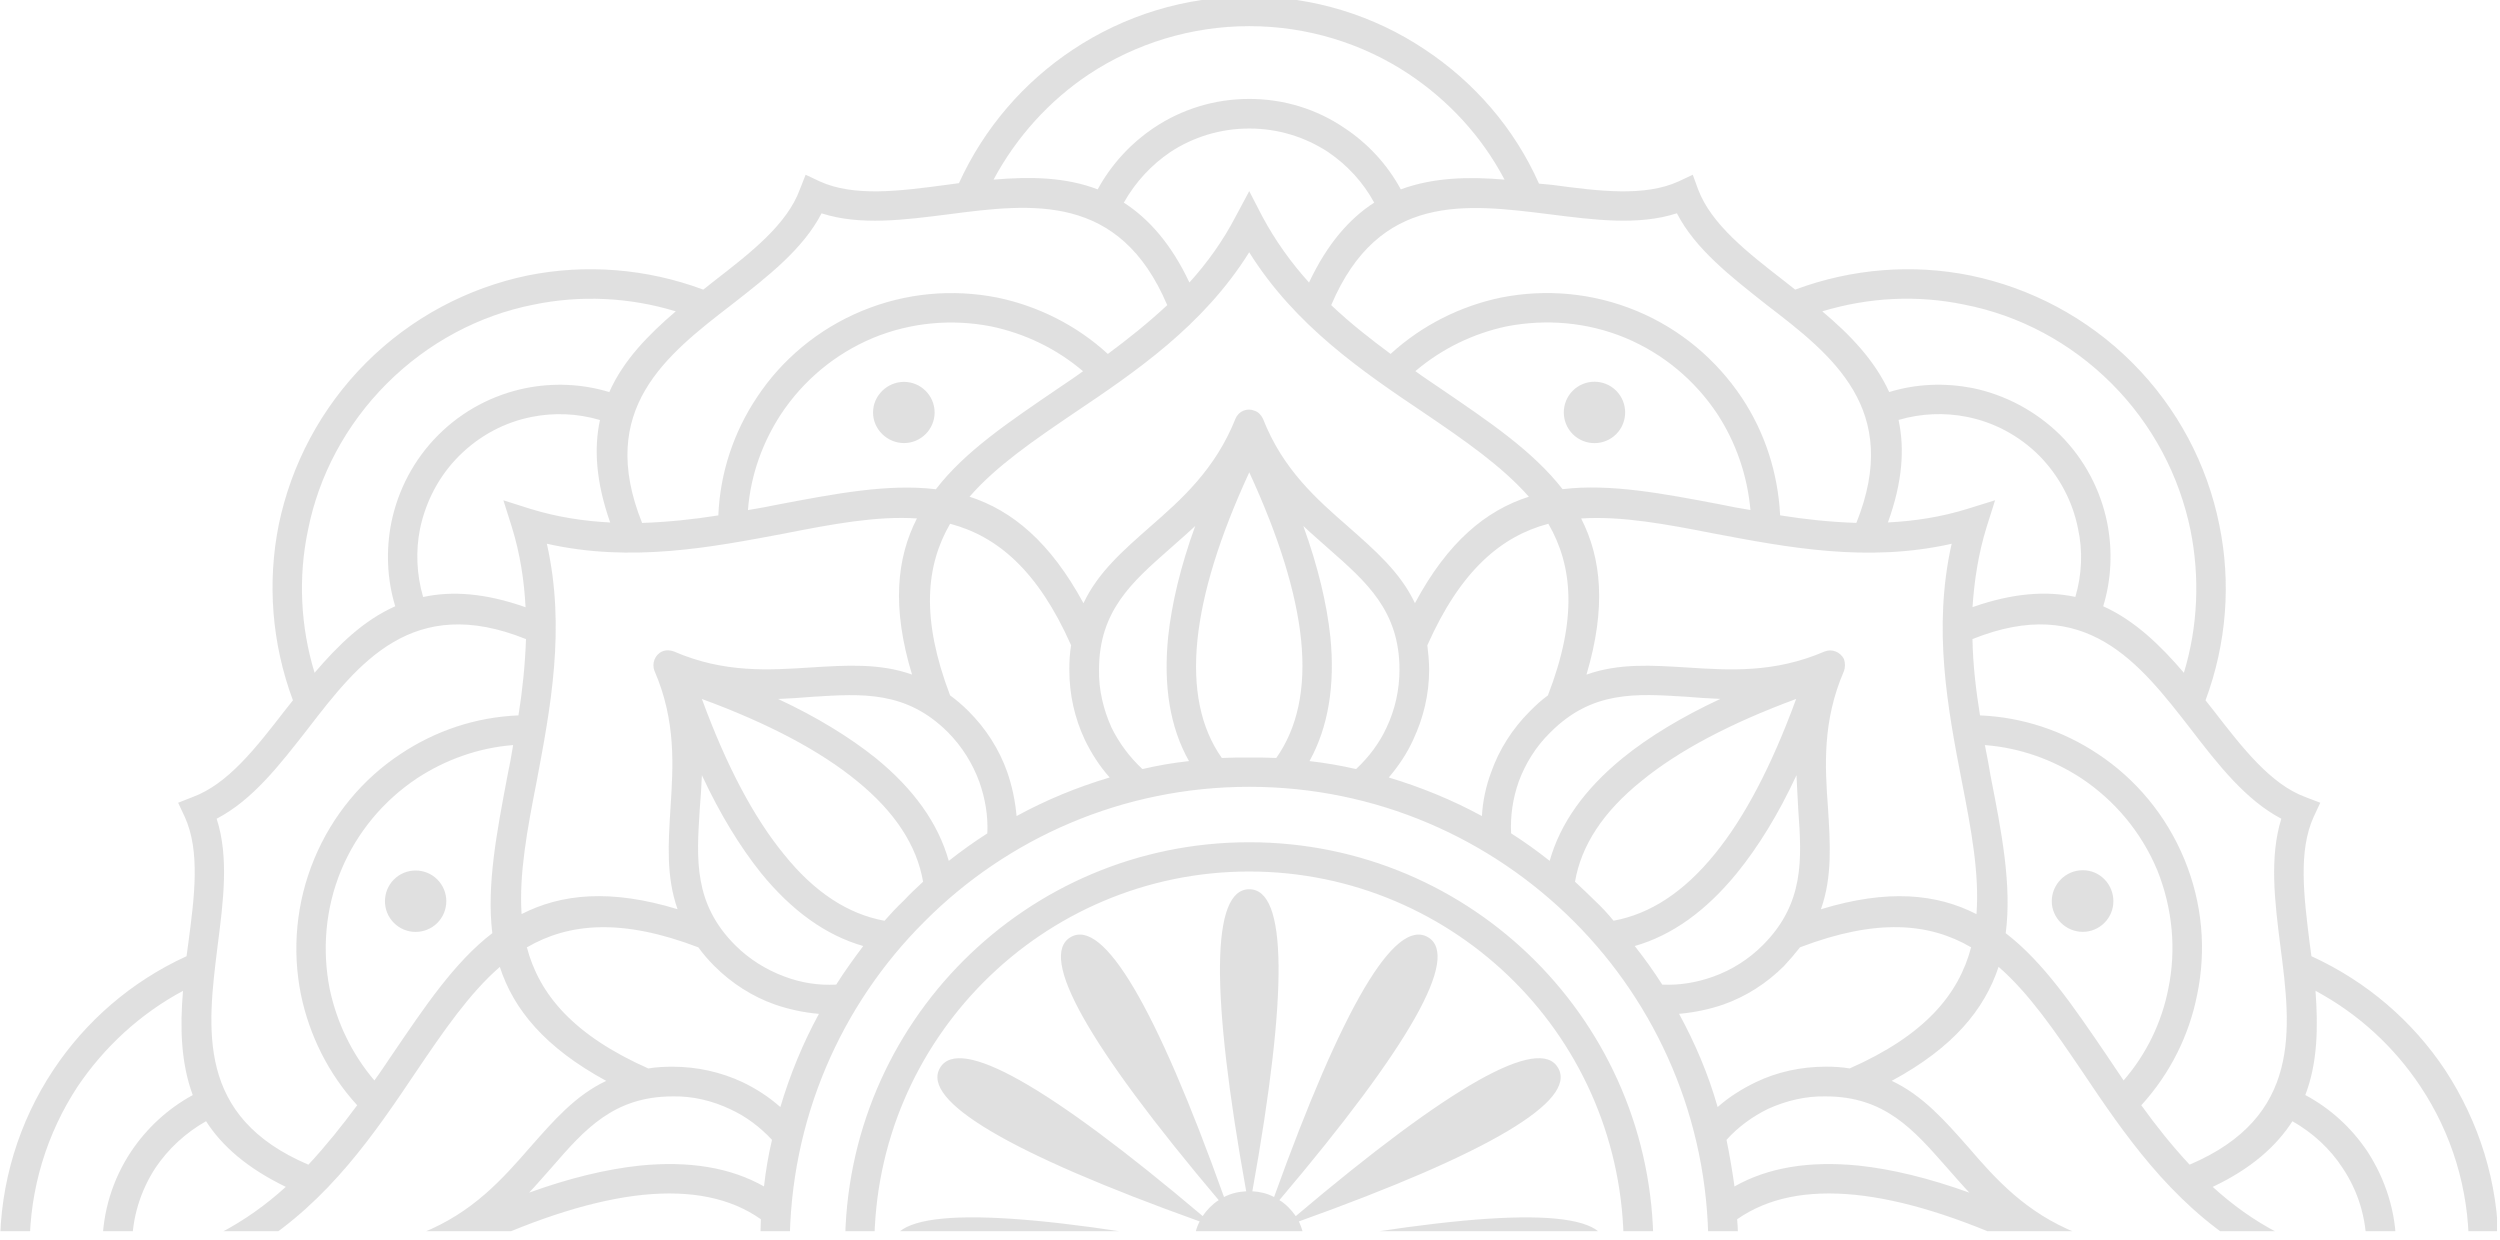 <svg width="240" height="119" viewBox="0 0 240 119" fill="none" xmlns="http://www.w3.org/2000/svg">
<g opacity="0.2" clip-path="url(#clip0_3017_33840)">
<path d="M37.944 58.204C37.136 55.566 37.052 52.796 37.56 50.198C38.2 47.047 39.728 44.109 42.068 41.767C44.408 39.425 47.344 37.892 50.492 37.255C53.088 36.743 55.852 36.831 58.492 37.639C59.852 34.573 62.236 32.147 64.872 29.889C60.404 28.528 55.684 28.316 51.216 29.249C46.024 30.27 41.092 32.868 37.132 36.827C33.176 40.786 30.58 45.726 29.56 50.919C28.624 55.39 28.836 60.114 30.2 64.586C32.456 61.948 34.88 59.562 37.944 58.201V58.204ZM36.968 152.858C36.968 151.24 38.288 149.919 39.904 149.919C41.52 149.919 42.84 151.24 42.84 152.858C42.84 154.475 41.52 155.796 39.904 155.796C38.288 155.796 36.968 154.475 36.968 152.858ZM86.787 36.659C88.403 36.659 89.723 37.98 89.723 39.597C89.723 41.214 88.403 42.535 86.787 42.535C85.171 42.535 83.811 41.214 83.811 39.597C83.811 37.98 85.171 36.659 86.787 36.659ZM155.154 37.508C156.302 38.657 156.302 40.53 155.154 41.679C154.006 42.828 152.134 42.828 150.986 41.679C149.838 40.53 149.838 38.657 150.986 37.508C152.134 36.359 154.006 36.359 155.154 37.508ZM202.885 86.519C202.885 88.137 201.565 89.458 199.949 89.458C198.333 89.458 196.969 88.137 196.969 86.519C196.969 84.902 198.289 83.541 199.949 83.541C201.609 83.541 202.885 84.902 202.885 86.519ZM202.037 154.943C200.889 156.092 199.017 156.092 197.869 154.943C196.677 153.794 196.677 151.921 197.869 150.772C199.017 149.623 200.889 149.623 202.037 150.772C203.185 151.921 203.185 153.794 202.037 154.943ZM153.07 202.715C151.454 202.715 150.134 201.394 150.134 199.776C150.134 198.159 151.454 196.794 153.07 196.794C154.686 196.794 156.006 198.115 156.006 199.776C156.006 201.438 154.686 202.715 153.07 202.715ZM84.699 201.866C83.551 200.717 83.551 198.843 84.699 197.694C85.847 196.501 87.719 196.501 88.867 197.694C90.015 198.843 90.015 200.717 88.867 201.866C87.719 203.015 85.847 203.015 84.699 201.866ZM37.816 84.43C38.964 83.281 40.836 83.281 41.984 84.43C43.132 85.579 43.132 87.453 41.984 88.602C40.836 89.751 38.964 89.751 37.816 88.602C36.668 87.453 36.668 85.579 37.816 84.43ZM120.226 114.362C120.99 114.406 121.674 114.575 122.31 114.915C128.906 96.604 133.882 88.133 137.074 89.963C140.222 91.792 135.414 100.351 122.822 115.211C123.458 115.596 123.97 116.148 124.394 116.745C139.242 104.182 147.794 99.371 149.582 102.525C151.41 105.675 142.986 110.7 124.694 117.257C124.99 117.897 125.206 118.618 125.246 119.387C144.39 115.94 154.178 116.024 154.178 119.683C154.178 123.342 144.394 123.43 125.246 119.983C125.202 120.748 124.99 121.432 124.694 122.069C142.99 128.67 151.41 133.65 149.582 136.845C147.794 139.995 139.242 135.183 124.394 122.581C123.97 123.221 123.458 123.73 122.822 124.158C135.414 139.018 140.222 147.533 137.074 149.363C133.882 151.193 128.906 142.762 122.31 124.455C121.67 124.755 120.99 124.967 120.226 125.007C123.67 144.167 123.586 153.959 119.93 153.959C116.274 153.959 116.186 144.167 119.634 125.007C118.87 124.963 118.146 124.751 117.506 124.455C110.954 142.765 105.934 151.196 102.786 149.363C99.638 147.533 104.446 139.015 116.994 124.158C116.398 123.734 115.846 123.221 115.462 122.581C100.614 135.183 92.063 139.995 90.235 136.845C88.406 133.65 96.871 128.67 115.166 122.069C114.826 121.428 114.654 120.748 114.614 119.983C95.47 123.43 85.642 123.346 85.642 119.683C85.642 116.02 95.47 115.936 114.614 119.387C114.658 118.622 114.826 117.897 115.166 117.257C96.874 110.7 88.406 105.675 90.235 102.525C92.063 99.374 100.614 104.186 115.462 116.745C115.846 116.148 116.398 115.596 116.994 115.211C104.442 100.351 99.635 91.792 102.786 89.963C105.934 88.133 110.954 96.604 117.506 114.915C118.146 114.575 118.866 114.403 119.634 114.362C116.186 95.203 116.274 85.367 119.93 85.367C123.586 85.367 123.674 95.203 120.226 114.362ZM119.926 72.72C120.819 72.72 121.67 72.72 122.522 72.764C124.566 69.87 125.374 66.079 124.906 61.439C124.438 56.883 122.778 51.519 119.93 45.346C117.078 51.519 115.422 56.883 114.954 61.439C114.486 66.079 115.25 69.87 117.294 72.764C118.186 72.72 119.038 72.72 119.93 72.72H119.926ZM125.714 73.064C127.202 73.233 128.694 73.489 130.182 73.829C131.418 72.68 132.438 71.315 133.118 69.826C133.926 68.124 134.35 66.207 134.35 64.29C134.35 58.625 131.158 55.859 127.586 52.708C126.778 51.983 125.926 51.259 125.118 50.494C126.522 54.369 127.374 57.944 127.714 61.139C128.182 65.823 127.502 69.826 125.714 73.061V73.064ZM133.326 74.638C136.43 75.575 139.454 76.808 142.262 78.341C142.346 76.892 142.646 75.487 143.154 74.126C143.918 71.956 145.194 69.954 146.854 68.293C147.45 67.696 148.002 67.184 148.598 66.76C151.45 59.394 150.982 54.325 148.642 50.282C144.134 51.475 140.218 54.754 137.026 61.948C137.11 62.672 137.198 63.481 137.198 64.29C137.198 66.675 136.646 68.929 135.666 71.019C135.07 72.34 134.262 73.529 133.326 74.638ZM145.07 80.002C146.346 80.811 147.582 81.704 148.77 82.641C149.79 79.022 152.13 75.743 155.79 72.761C158.258 70.759 161.406 68.842 165.15 67.096C164.002 67.052 162.894 66.968 161.83 66.884C157.066 66.588 152.854 66.287 148.854 70.291C147.45 71.652 146.43 73.313 145.79 75.059C145.238 76.636 144.982 78.293 145.066 79.999L145.07 80.002ZM151.198 84.642C151.838 85.239 152.474 85.835 153.114 86.472C153.753 87.068 154.346 87.709 154.901 88.389C158.389 87.749 161.625 85.663 164.601 82.004C167.493 78.469 170.089 73.489 172.429 67.1C166.089 69.442 161.113 72.08 157.581 74.978C153.922 77.916 151.797 81.151 151.201 84.642H151.198ZM156.938 90.819C157.874 92.012 158.766 93.245 159.574 94.522C161.234 94.606 162.934 94.31 164.466 93.757C166.254 93.117 167.87 92.096 169.23 90.735C173.23 86.732 172.974 82.476 172.634 77.748C172.59 76.683 172.506 75.578 172.462 74.426C170.718 78.173 168.802 81.279 166.762 83.793C163.782 87.456 160.51 89.798 156.934 90.819H156.938ZM161.194 97.332C162.726 100.143 164.002 103.125 164.894 106.276C166.002 105.295 167.234 104.53 168.554 103.89C170.594 102.909 172.893 102.4 175.274 102.4C176.082 102.4 176.849 102.444 177.57 102.569C184.802 99.374 188.034 95.459 189.226 90.943C185.226 88.602 180.162 88.133 172.802 90.943C172.334 91.54 171.822 92.136 171.27 92.733C169.61 94.394 167.61 95.671 165.442 96.436C164.082 96.904 162.634 97.201 161.186 97.329L161.194 97.332ZM165.746 109.426C166.042 110.875 166.298 112.365 166.51 113.898C169.742 112.068 173.698 111.428 178.422 111.896C181.613 112.236 185.145 113.089 189.057 114.494C188.293 113.685 187.569 112.833 186.845 112.024C183.698 108.449 180.933 105.255 175.274 105.255C173.318 105.211 171.446 105.679 169.742 106.448C168.254 107.172 166.85 108.193 165.742 109.43L165.746 109.426ZM166.766 117.048C166.85 117.941 166.85 118.794 166.85 119.687C166.85 120.579 166.85 121.432 166.766 122.285C169.702 124.327 173.446 125.139 178.126 124.671C182.677 124.202 188.037 122.541 194.205 119.687C188.037 116.832 182.677 115.175 178.126 114.706C173.446 114.238 169.702 115.003 166.766 117.048ZM166.513 125.479C166.301 126.969 166.045 128.458 165.749 129.951C166.857 131.188 168.261 132.209 169.749 132.889C171.449 133.698 173.321 134.126 175.281 134.126C180.941 134.126 183.705 130.931 186.853 127.356C187.577 126.548 188.301 125.695 189.065 124.886C185.153 126.292 181.621 127.144 178.429 127.484C173.705 127.953 169.749 127.312 166.517 125.483L166.513 125.479ZM164.894 133.098C164.002 136.204 162.726 139.231 161.194 142.041C162.642 142.125 164.086 142.425 165.45 142.934C167.618 143.699 169.618 144.979 171.277 146.637C171.83 147.233 172.341 147.786 172.809 148.382C180.169 151.237 185.233 150.768 189.233 148.426C188.041 143.914 184.809 139.995 177.577 136.801C176.853 136.885 176.089 136.973 175.281 136.973C172.897 136.973 170.601 136.42 168.561 135.44C167.241 134.843 166.009 134.034 164.901 133.098H164.894ZM159.578 144.851C158.726 146.128 157.878 147.365 156.942 148.554C160.514 149.575 163.79 151.917 166.769 155.58C168.813 158.05 170.725 161.201 172.469 164.948C172.513 163.799 172.597 162.69 172.641 161.625C172.981 156.857 173.237 152.642 169.237 148.638C167.877 147.277 166.258 146.212 164.473 145.572C162.941 145.019 161.241 144.763 159.581 144.848L159.578 144.851ZM154.898 150.984C154.346 151.665 153.706 152.261 153.11 152.901C152.47 153.498 151.834 154.138 151.194 154.691C151.79 158.182 153.918 161.417 157.574 164.399C161.106 167.293 166.082 169.891 172.466 172.277C170.082 165.892 167.49 160.908 164.594 157.373C161.614 153.71 158.382 151.58 154.894 150.988L154.898 150.984ZM148.77 156.729C147.578 157.666 146.346 158.518 145.07 159.367C144.986 161.029 145.242 162.73 145.794 164.263C146.434 166.053 147.454 167.67 148.858 169.031C152.858 173.035 157.07 172.778 161.834 172.438C162.898 172.394 164.002 172.31 165.153 172.27C161.409 170.524 158.261 168.607 155.794 166.565C152.134 163.586 149.794 160.308 148.774 156.729H148.77ZM142.262 160.988C139.454 162.522 136.434 163.799 133.326 164.692C134.262 165.8 135.07 167.033 135.666 168.354C136.646 170.4 137.198 172.698 137.198 175.08C137.198 175.889 137.114 176.657 137.026 177.378C140.218 184.616 144.13 187.851 148.642 189.044C150.982 185.041 151.45 179.976 148.598 172.606C148.002 172.138 147.45 171.626 146.854 171.073C145.194 169.412 143.918 167.41 143.154 165.24C142.642 163.879 142.346 162.43 142.262 160.981V160.988ZM130.178 165.544C128.69 165.841 127.199 166.097 125.71 166.309C127.498 169.544 128.178 173.507 127.71 178.231C127.37 181.425 126.518 184.956 125.115 188.875C125.923 188.111 126.774 187.386 127.582 186.662C131.155 183.511 134.346 180.745 134.346 175.08C134.346 173.122 133.922 171.249 133.114 169.544C132.434 168.054 131.414 166.649 130.178 165.54V165.544ZM122.522 166.565C121.67 166.609 120.822 166.649 119.926 166.649C119.031 166.649 118.182 166.605 117.29 166.565C115.246 169.503 114.482 173.25 114.95 177.934C115.418 182.49 117.078 187.854 119.926 194.028C122.778 187.854 124.434 182.49 124.902 177.934C125.37 173.25 124.562 169.503 122.519 166.565H122.522ZM114.142 166.309C112.61 166.097 111.122 165.841 109.674 165.544C108.442 166.653 107.419 168.058 106.698 169.547C105.934 171.249 105.466 173.122 105.506 175.084C105.506 180.748 108.698 183.515 112.27 186.665C113.078 187.346 113.93 188.114 114.738 188.879C113.334 184.96 112.482 181.429 112.142 178.234C111.674 173.507 112.311 169.547 114.142 166.313V166.309ZM106.526 164.692C103.379 163.799 100.399 162.522 97.591 160.988C97.463 162.437 97.167 163.883 96.699 165.248C95.934 167.418 94.655 169.419 92.999 171.081C92.403 171.633 91.807 172.145 91.211 172.614C88.403 179.98 88.871 185.048 91.211 189.051C95.719 187.858 99.635 184.623 102.826 177.385C102.698 176.661 102.655 175.896 102.655 175.087C102.655 172.702 103.166 170.404 104.143 168.362C104.783 167.041 105.547 165.808 106.526 164.699V164.692ZM94.783 159.371C93.507 158.562 92.271 157.669 91.083 156.733C90.063 160.308 87.723 163.586 84.063 166.569C81.551 168.614 78.447 170.528 74.703 172.273C75.851 172.317 76.959 172.402 78.023 172.442C82.747 172.782 86.999 173.038 90.999 169.035C92.359 167.674 93.382 166.053 94.019 164.267C94.615 162.734 94.871 161.032 94.783 159.371ZM88.659 154.687C87.979 154.135 87.339 153.538 86.743 152.898C86.103 152.257 85.511 151.621 84.915 150.98C81.427 151.577 78.191 153.707 75.259 157.366C72.367 160.901 69.727 165.881 67.387 172.226C73.767 169.884 78.747 167.286 82.279 164.391C85.939 161.409 88.023 158.174 88.659 154.684V154.687ZM82.871 148.554C81.979 147.361 81.083 146.128 80.275 144.851C78.575 144.767 76.915 145.023 75.339 145.576C73.595 146.216 71.935 147.237 70.575 148.642C66.575 152.645 66.875 156.861 67.171 161.629C67.255 162.694 67.343 163.799 67.383 164.951C69.127 161.204 71.043 158.054 73.043 155.584C76.023 151.921 79.295 149.579 82.871 148.558V148.554ZM78.615 142.041C77.083 139.231 75.851 136.208 74.915 133.098C73.807 134.034 72.619 134.843 71.299 135.44C69.215 136.42 66.915 136.973 64.576 136.973C63.767 136.973 62.959 136.889 62.236 136.801C55.044 139.995 51.772 143.911 50.58 148.426C54.62 150.768 59.684 151.237 67.043 148.382C67.468 147.786 67.979 147.233 68.575 146.637C70.235 144.976 72.235 143.699 74.403 142.934C75.763 142.421 77.167 142.125 78.615 142.041ZM74.107 129.947C73.767 128.458 73.511 126.969 73.339 125.476C70.107 127.305 66.107 127.946 61.428 127.477C58.236 127.137 54.664 126.284 50.792 124.879C51.556 125.688 52.28 126.54 53.004 127.349C56.108 130.924 58.916 134.119 64.576 134.119C66.491 134.119 68.403 133.694 70.107 132.882C71.595 132.201 72.959 131.18 74.107 129.943V129.947ZM73.043 122.285C72.999 121.432 72.999 120.583 72.999 119.687C72.999 118.79 72.999 117.941 73.043 117.048C70.151 115.006 66.363 114.238 61.727 114.706C57.175 115.175 51.815 116.836 45.647 119.687C51.815 122.541 57.175 124.198 61.727 124.671C66.363 125.139 70.151 124.33 73.043 122.285ZM73.343 113.898C73.515 112.365 73.767 110.875 74.111 109.426C72.963 108.189 71.599 107.168 70.111 106.488C68.411 105.679 66.495 105.211 64.579 105.255C58.919 105.255 56.111 108.449 53.007 112.024C52.283 112.833 51.559 113.685 50.795 114.494C54.667 113.089 58.239 112.236 61.431 111.896C66.111 111.428 70.111 112.064 73.343 113.898ZM74.915 106.276C75.851 103.125 77.083 100.143 78.615 97.332C77.167 97.204 75.763 96.908 74.403 96.439C72.235 95.675 70.235 94.398 68.575 92.736C67.979 92.14 67.468 91.543 67.043 90.947C59.684 88.137 54.62 88.605 50.58 90.947C51.772 95.463 55.047 99.378 62.236 102.572C62.959 102.444 63.767 102.404 64.576 102.404C66.915 102.404 69.212 102.916 71.299 103.893C72.619 104.534 73.811 105.299 74.915 106.279V106.276ZM80.275 94.522C81.083 93.245 81.975 92.008 82.871 90.819C79.299 89.798 76.023 87.456 73.043 83.793C71.043 81.283 69.127 78.173 67.383 74.426C67.34 75.575 67.255 76.683 67.171 77.748C66.875 82.476 66.575 86.732 70.575 90.735C71.935 92.096 73.595 93.121 75.339 93.757C76.915 94.354 78.571 94.61 80.275 94.522ZM84.915 88.393C85.511 87.712 86.107 87.072 86.743 86.475C87.339 85.835 87.975 85.239 88.615 84.646C88.019 81.155 85.891 77.92 82.275 74.982C78.743 72.087 73.767 69.445 67.383 67.103C69.723 73.489 72.359 78.473 75.255 82.007C78.191 85.67 81.423 87.756 84.911 88.393H84.915ZM91.083 82.644C92.275 81.707 93.507 80.815 94.783 80.006C94.867 78.301 94.571 76.643 94.019 75.066C93.379 73.32 92.359 71.659 90.999 70.298C86.999 66.295 82.747 66.595 78.023 66.891C76.959 66.975 75.855 67.06 74.703 67.103C78.447 68.849 81.551 70.766 84.063 72.768C87.723 75.75 90.063 79.029 91.083 82.648V82.644ZM97.591 78.341C100.399 76.808 103.375 75.575 106.526 74.638C105.547 73.529 104.783 72.34 104.143 71.019C103.163 68.933 102.655 66.675 102.655 64.29C102.655 63.481 102.698 62.672 102.826 61.948C99.635 54.75 95.722 51.475 91.211 50.282C88.871 54.325 88.403 59.394 91.211 66.76C91.807 67.184 92.403 67.696 92.999 68.293C94.659 69.954 95.934 71.956 96.699 74.126C97.167 75.487 97.463 76.892 97.591 78.341ZM109.674 73.829C111.122 73.489 112.61 73.233 114.142 73.064C112.314 69.83 111.674 65.826 112.142 61.143C112.482 57.948 113.334 54.373 114.738 50.498C113.93 51.263 113.078 51.987 112.27 52.712C108.698 55.862 105.506 58.629 105.506 64.293C105.463 66.211 105.931 68.124 106.698 69.83C107.422 71.319 108.442 72.684 109.674 73.833V73.829ZM151.11 88.477C143.11 80.471 132.094 75.534 119.926 75.534C107.759 75.534 96.699 80.474 88.743 88.477C80.743 96.439 75.811 107.509 75.811 119.687C75.811 131.865 80.747 142.893 88.743 150.896C96.699 158.859 107.759 163.799 119.926 163.799C132.094 163.799 143.114 158.859 151.11 150.896C159.066 142.89 164.002 131.865 164.002 119.687C164.002 107.509 159.066 96.439 151.11 88.477ZM119.926 80.855C130.646 80.855 140.346 85.198 147.366 92.224C154.386 99.25 158.726 108.958 158.726 119.687C158.726 130.415 154.386 140.123 147.366 147.149C140.346 154.175 130.646 158.518 119.926 158.518C109.206 158.518 99.507 154.175 92.487 147.149C85.467 140.123 81.127 130.415 81.127 119.687C81.127 108.958 85.467 99.25 92.487 92.224C99.507 85.198 109.206 80.855 119.926 80.855ZM145.366 94.226C138.858 87.712 129.838 83.665 119.926 83.665C110.014 83.665 100.995 87.709 94.487 94.226C87.979 100.739 83.935 109.723 83.935 119.687C83.935 129.651 87.975 138.634 94.487 145.148C100.995 151.661 109.971 155.664 119.926 155.664C129.882 155.664 138.858 151.661 145.366 145.148C151.874 138.634 155.874 129.607 155.874 119.687C155.874 109.766 151.874 100.739 145.366 94.226ZM104.015 57.904C105.419 54.925 107.843 52.836 110.395 50.582C113.415 47.944 116.647 45.09 118.607 40.194C118.906 39.469 119.714 39.129 120.435 39.429C120.819 39.557 121.074 39.853 121.243 40.194C123.158 45.09 126.434 47.944 129.454 50.582C132.006 52.84 134.43 54.925 135.834 57.904C138.982 52.027 142.642 49.005 146.77 47.684C144.174 44.746 140.602 42.276 136.77 39.678C130.815 35.674 124.347 31.291 119.923 24.221C115.499 31.291 109.031 35.674 103.075 39.678C99.247 42.276 95.631 44.746 93.079 47.684C97.163 49.005 100.823 52.027 104.011 57.904H104.015ZM152.302 64.762C155.406 63.653 158.598 63.869 162.002 64.081C166.002 64.337 170.298 64.633 175.149 62.548C175.873 62.251 176.681 62.592 177.021 63.272C177.149 63.657 177.149 64.081 177.021 64.421C174.937 69.233 175.193 73.577 175.489 77.58C175.701 80.987 175.914 84.181 174.809 87.288C181.233 85.33 185.913 85.799 189.741 87.756C190.037 83.881 189.229 79.582 188.337 75.026C186.977 68 185.529 60.337 187.357 52.203C179.23 54.033 171.574 52.543 164.554 51.222C160.002 50.33 155.706 49.521 151.79 49.773C153.746 53.605 154.214 58.332 152.302 64.762ZM181.613 103.762C184.593 105.167 186.718 107.593 188.973 110.147C191.569 113.17 194.461 116.408 199.353 118.366C200.077 118.662 200.417 119.474 200.117 120.195C199.989 120.579 199.693 120.836 199.353 121.004C194.461 122.921 191.569 126.2 188.973 129.223C186.718 131.777 184.633 134.203 181.613 135.608C187.526 138.759 190.505 142.421 191.865 146.549C194.801 143.951 197.269 140.376 199.865 136.545C203.865 130.584 208.245 124.111 215.309 119.683C208.245 115.255 203.865 108.782 199.865 102.821C197.269 98.99 194.801 95.371 191.865 92.817C190.505 96.904 187.526 100.567 181.613 103.758V103.762ZM174.809 152.089C175.917 155.199 175.701 158.39 175.489 161.797C175.233 165.8 174.937 170.1 177.021 174.956C177.321 175.68 176.977 176.533 176.257 176.829C175.917 177.001 175.493 176.957 175.149 176.829C170.298 174.743 166.002 175.04 162.002 175.296C158.598 175.508 155.406 175.72 152.302 174.615C154.218 181.045 153.75 185.728 151.79 189.56C155.702 189.856 160.002 189.047 164.554 188.155C171.574 186.793 179.23 185.344 187.357 187.174C185.529 179.043 186.973 171.377 188.337 164.351C189.229 159.795 190.037 155.496 189.741 151.577C185.913 153.535 181.233 154.003 174.809 152.089ZM135.838 181.425C134.434 184.404 132.01 186.533 129.458 188.791C126.438 191.389 123.162 194.284 121.246 199.14C120.95 199.904 120.142 200.248 119.418 199.948C119.034 199.82 118.738 199.524 118.61 199.14C116.654 194.287 113.418 191.389 110.398 188.791C107.846 186.533 105.422 184.404 104.018 181.425C100.827 187.342 97.17 190.324 93.086 191.686C95.638 194.624 99.254 197.094 103.082 199.692C109.038 203.695 115.506 208.079 119.93 215.149C124.354 208.079 130.822 203.695 136.778 199.692C140.606 197.094 144.182 194.624 146.777 191.686C142.65 190.324 138.993 187.342 135.842 181.425H135.838ZM87.551 174.612C84.447 175.72 81.255 175.505 77.851 175.292C73.851 174.996 69.511 174.74 64.703 176.826C63.98 177.126 63.128 176.782 62.831 176.061C62.66 175.72 62.703 175.296 62.831 174.952C64.915 170.1 64.619 165.797 64.363 161.793C64.151 158.387 63.939 155.192 65.043 152.085C58.62 154.003 53.896 153.535 50.068 151.573C49.812 155.492 50.62 159.792 51.516 164.348C52.836 171.373 54.324 179.036 52.495 187.17C60.623 185.341 68.279 186.786 75.299 188.151C79.851 189.044 84.147 189.852 88.019 189.556C86.063 185.725 85.595 181.041 87.551 174.612ZM58.195 135.612C55.216 134.206 53.132 131.78 50.879 129.226C48.243 126.204 45.392 122.925 40.499 121.008C39.776 120.708 39.436 119.899 39.735 119.178C39.863 118.794 40.16 118.497 40.499 118.369C45.392 116.412 48.243 113.173 50.879 110.151C53.135 107.597 55.219 105.17 58.195 103.765C52.324 100.571 49.304 96.912 47.984 92.824C45.048 95.378 42.58 98.997 39.984 102.829C35.984 108.789 31.604 115.263 24.54 119.69C31.604 124.118 35.984 130.591 39.984 136.552C42.58 140.383 45.048 143.962 47.984 146.556C49.304 142.469 52.324 138.766 58.195 135.615V135.612ZM65.047 87.284C63.943 84.177 64.155 80.983 64.367 77.576C64.623 73.573 64.919 69.23 62.835 64.418C62.539 63.693 62.879 62.844 63.559 62.544C63.943 62.372 64.367 62.416 64.707 62.544C69.515 64.63 73.855 64.333 77.811 64.077C81.259 63.865 84.447 63.653 87.555 64.758C85.599 58.329 86.067 53.601 88.023 49.77C84.151 49.514 79.855 50.322 75.303 51.219C68.283 52.54 60.627 54.029 52.499 52.199C54.327 60.33 52.839 67.996 51.519 75.022C50.627 79.578 49.819 83.877 50.071 87.752C53.899 85.795 58.623 85.326 65.047 87.284ZM89.847 46.963C92.655 43.3 96.951 40.45 101.503 37.339C102.311 36.787 103.163 36.23 103.971 35.638C101.419 33.468 98.399 32.019 95.163 31.338C91.463 30.614 87.507 30.914 83.803 32.447C80.144 33.98 77.124 36.534 74.996 39.729C73.208 42.455 72.06 45.605 71.804 48.968C72.824 48.796 73.804 48.628 74.784 48.416C80.187 47.395 85.248 46.414 89.843 46.967L89.847 46.963ZM106.355 33.976C108.311 32.527 110.227 30.994 112.055 29.293C107.459 18.48 99.035 19.541 91.123 20.565C86.783 21.118 82.571 21.674 78.871 20.481C77.083 23.928 73.723 26.526 70.235 29.252C63.939 34.108 57.26 39.301 61.643 50.202C64.111 50.117 66.579 49.861 68.959 49.477C69.131 45.346 70.447 41.471 72.659 38.152C75.043 34.533 78.531 31.594 82.743 29.849C86.955 28.103 91.463 27.719 95.763 28.572C99.635 29.38 103.335 31.21 106.355 33.98V33.976ZM114.183 27.119C115.883 25.245 117.415 23.116 118.65 20.734L119.926 18.348L121.159 20.734C122.435 23.119 123.966 25.245 125.667 27.119C127.411 23.416 129.538 20.986 131.922 19.453C130.858 17.495 129.326 15.834 127.498 14.597C125.286 13.148 122.69 12.339 119.926 12.339C117.162 12.339 114.566 13.148 112.354 14.597C110.526 15.834 108.994 17.492 107.887 19.453C110.27 20.986 112.439 23.412 114.183 27.119ZM127.798 29.293C129.586 30.994 131.542 32.527 133.498 33.976C136.518 31.21 140.218 29.377 144.09 28.568C148.386 27.715 152.898 28.1 157.11 29.845C161.322 31.591 164.766 34.529 167.194 38.148C169.406 41.471 170.682 45.346 170.894 49.473C173.277 49.858 175.701 50.114 178.21 50.198C182.59 39.297 175.914 34.105 169.574 29.249C166.126 26.523 162.766 23.924 160.982 20.477C157.282 21.67 153.07 21.118 148.686 20.562C140.774 19.581 132.39 18.476 127.798 29.289V29.293ZM135.882 35.634C136.69 36.23 137.542 36.783 138.35 37.336C142.902 40.442 147.158 43.297 150.006 46.959C154.602 46.407 159.662 47.384 165.066 48.408C166.045 48.621 167.022 48.793 168.042 48.961C167.746 45.638 166.638 42.448 164.85 39.721C162.722 36.527 159.702 33.973 156.042 32.44C152.342 30.906 148.386 30.61 144.639 31.331C141.447 32.011 138.427 33.461 135.875 35.63L135.882 35.634ZM181.233 50.154C183.785 50.026 186.337 49.642 188.933 48.833L191.529 48.024L190.721 50.578C189.913 53.176 189.529 55.775 189.361 58.285C193.233 56.923 196.465 56.708 199.233 57.304C199.872 55.134 199.957 52.876 199.489 50.747C198.977 48.149 197.701 45.723 195.789 43.765C193.832 41.807 191.405 40.53 188.813 40.018C186.685 39.593 184.432 39.678 182.261 40.314C182.857 43.081 182.645 46.275 181.241 50.15L181.233 50.154ZM189.357 61.355C189.401 63.825 189.697 66.295 190.081 68.677C194.165 68.845 198.081 70.166 201.397 72.38C205.013 74.766 207.949 78.257 209.693 82.472C211.437 86.688 211.821 91.2 210.925 95.503C210.161 99.378 208.329 103.081 205.565 106.104C206.969 108.061 208.501 109.979 210.201 111.808C221.009 107.209 219.945 98.778 218.921 90.859C218.369 86.516 217.857 82.3 219.005 78.597C215.601 76.808 212.965 73.445 210.285 69.954C205.393 63.653 200.245 56.967 189.354 61.355H189.357ZM190.549 71.531C190.761 72.552 190.933 73.533 191.101 74.513C192.165 79.922 193.145 84.986 192.549 89.586C196.209 92.396 199.101 96.696 202.205 101.251C202.757 102.06 203.313 102.913 203.865 103.721C206.077 101.167 207.525 98.145 208.161 94.906C208.925 91.203 208.585 87.244 207.097 83.537C205.565 79.874 203.013 76.852 199.821 74.722C197.097 72.933 193.909 71.784 190.546 71.528L190.549 71.531ZM212.417 113.938C214.289 115.64 216.373 117.173 218.797 118.41L221.181 119.687L218.797 120.923C216.373 122.201 214.289 123.734 212.417 125.435C216.117 127.181 218.545 129.31 220.073 131.696C222.029 130.631 223.689 129.098 224.881 127.269C226.369 125.055 227.177 122.457 227.177 119.69C227.177 116.924 226.369 114.326 224.881 112.112C223.689 110.282 222.029 108.749 220.073 107.64C218.541 110.026 216.117 112.196 212.417 113.942V113.938ZM210.205 127.565C208.505 129.354 206.973 131.312 205.569 133.27C208.333 136.292 210.165 139.995 210.929 143.87C211.821 148.17 211.441 152.686 209.697 156.901C207.953 161.116 205.017 164.563 201.401 166.993C198.081 169.207 194.169 170.484 190.085 170.696C189.701 173.082 189.405 175.508 189.361 178.018C200.253 182.406 205.401 175.72 210.293 169.375C212.973 165.928 215.609 162.562 219.013 160.776C217.865 157.073 218.373 152.858 218.928 148.514C219.949 140.552 221.013 132.165 210.208 127.565H210.205ZM203.865 135.612C203.313 136.464 202.757 137.313 202.205 138.126C199.101 142.681 196.205 146.941 192.549 149.791C193.145 154.391 192.165 159.455 191.101 164.864C190.929 165.844 190.761 166.821 190.549 167.846C193.909 167.549 197.101 166.441 199.825 164.651C203.017 162.522 205.569 159.499 207.101 155.836C208.589 152.133 208.929 148.174 208.165 144.427C207.525 141.232 206.081 138.21 203.869 135.612H203.865ZM189.357 181.045C189.525 183.599 189.909 186.153 190.717 188.751L191.525 191.349L188.93 190.54C186.334 189.732 183.782 189.347 181.23 189.179C182.634 193.054 182.846 196.289 182.25 199.059C184.418 199.699 186.674 199.784 188.802 199.315C191.397 198.803 193.821 197.526 195.737 195.612H195.781C197.697 193.654 198.973 191.225 199.481 188.63C199.949 186.501 199.865 184.243 199.225 182.073C196.461 182.669 193.226 182.457 189.354 181.052L189.357 181.045ZM178.21 189.175C175.701 189.219 173.274 189.516 170.894 189.9C170.682 193.987 169.362 197.906 167.194 201.225C164.769 204.844 161.322 207.783 157.11 209.528C152.898 211.274 148.39 211.658 144.09 210.761C140.218 209.996 136.518 208.163 133.498 205.397C131.542 206.802 129.582 208.335 127.798 210.037C132.394 220.853 140.774 219.789 148.686 218.764C153.066 218.211 157.278 217.699 160.982 218.848C162.77 215.441 166.13 212.803 169.574 210.121C175.914 205.225 182.593 200.073 178.21 189.172V189.175ZM168.042 190.368C167.022 190.581 166.042 190.753 165.066 190.921C159.662 191.986 154.602 192.966 150.006 192.37C147.154 196.033 142.902 198.927 138.35 202.034C137.542 202.587 136.69 203.143 135.838 203.695C138.434 205.909 141.454 207.358 144.646 207.995C148.39 208.76 152.346 208.419 156.049 206.93C159.709 205.397 162.729 202.843 164.813 199.648C166.641 196.922 167.749 193.731 168.045 190.365L168.042 190.368ZM125.67 212.254C123.97 214.128 122.438 216.214 121.162 218.64L119.93 221.025L118.654 218.64C117.422 216.214 115.89 214.128 114.186 212.254C112.442 215.957 110.27 218.387 107.89 219.917C108.998 221.874 110.526 223.536 112.358 224.729C114.57 226.218 117.166 227.027 119.93 227.027C122.694 227.027 125.29 226.218 127.502 224.729C129.33 223.536 130.862 221.874 131.926 219.917C129.542 218.383 127.418 215.957 125.67 212.254ZM112.055 210.04C110.227 208.335 108.311 206.806 106.355 205.4C103.335 208.167 99.631 210 95.719 210.765C91.463 211.658 86.955 211.277 82.743 209.532C78.531 207.786 75.043 204.848 72.659 201.229C70.447 197.906 69.127 193.991 68.959 189.904C66.575 189.519 64.108 189.223 61.643 189.179C57.263 200.08 63.939 205.232 70.235 210.128C73.723 212.81 77.083 215.408 78.871 218.855C82.571 217.706 86.783 218.215 91.123 218.771C99.035 219.792 107.459 220.857 112.055 210.044V210.04ZM103.974 203.695C103.166 203.143 102.315 202.587 101.507 202.034C96.955 198.927 92.659 196.029 89.851 192.37C85.255 192.966 80.195 191.986 74.791 190.921C73.811 190.749 72.835 190.581 71.811 190.368C72.067 193.731 73.215 196.926 75.003 199.652C77.131 202.846 80.151 205.4 83.811 206.89C87.511 208.423 91.467 208.763 95.17 207.995C98.403 207.355 101.426 205.909 103.978 203.695H103.974ZM58.579 189.175C56.068 189.344 53.475 189.728 50.879 190.537L48.327 191.345L49.135 188.747C49.943 186.149 50.327 183.595 50.455 181.041C46.583 182.446 43.392 182.658 40.627 182.062C39.988 184.232 39.904 186.49 40.331 188.619C40.883 191.217 42.119 193.643 44.075 195.561V195.605C46.031 197.522 48.455 198.799 51.051 199.308C53.179 199.776 55.435 199.692 57.603 199.052C57.007 196.285 57.219 193.047 58.583 189.172L58.579 189.175ZM50.495 178.018C50.411 175.508 50.156 173.078 49.772 170.696C45.644 170.484 41.772 169.163 38.456 166.993C34.84 164.567 31.904 161.116 30.16 156.901C28.416 152.686 28.032 148.174 28.884 143.87C29.692 139.995 31.52 136.292 34.288 133.27C32.84 131.312 31.308 129.351 29.608 127.565C18.8 132.165 19.864 140.552 20.888 148.47C21.44 152.858 21.992 157.069 20.804 160.776C24.252 162.566 26.844 165.928 29.567 169.375C34.419 175.72 39.607 182.406 50.499 178.018H50.495ZM49.263 167.802C49.092 166.821 48.923 165.844 48.711 164.864C47.691 159.455 46.711 154.391 47.264 149.791C43.604 146.937 40.755 142.681 37.648 138.126C37.096 137.317 36.54 136.464 35.948 135.612C33.779 138.21 32.332 141.232 31.652 144.427C30.928 148.174 31.227 152.133 32.759 155.836C34.291 159.499 36.843 162.522 40.035 164.607C42.759 166.437 45.907 167.546 49.267 167.802H49.263ZM27.436 125.435C25.564 123.734 23.436 122.201 21.056 120.923L18.672 119.687L21.056 118.41C23.44 117.176 25.564 115.643 27.436 113.938C23.736 112.149 21.308 110.019 19.78 107.637C17.824 108.746 16.164 110.275 14.928 112.108C13.48 114.322 12.672 116.92 12.672 119.687C12.672 122.453 13.48 125.051 14.928 127.265C16.164 129.095 17.82 130.628 19.78 131.693C21.312 129.307 23.736 127.181 27.436 125.432V125.435ZM29.608 111.808C31.308 109.979 32.84 108.061 34.288 106.104C31.524 103.081 29.692 99.374 28.884 95.459C28.032 91.2 28.416 86.688 30.16 82.472C31.904 78.257 34.84 74.766 38.456 72.38C41.776 70.166 45.644 68.845 49.772 68.677C50.156 66.291 50.408 63.825 50.495 61.355C39.604 56.967 34.416 63.653 29.564 69.954C26.84 73.445 24.244 76.808 20.8 78.597C21.992 82.3 21.44 86.516 20.884 90.859C19.904 98.778 18.8 107.209 29.604 111.808H29.608ZM35.944 103.718C36.54 102.909 37.092 102.056 37.644 101.248C40.748 96.692 43.6 92.392 47.26 89.582C46.708 84.983 47.684 79.918 48.708 74.51C48.92 73.529 49.092 72.552 49.26 71.528C45.94 71.784 42.752 72.933 40.028 74.722C36.836 76.852 34.284 79.874 32.752 83.537C31.22 87.24 30.924 91.2 31.644 94.906C32.324 98.141 33.772 101.167 35.94 103.721L35.944 103.718ZM50.452 58.288C50.324 55.775 49.94 53.18 49.132 50.582L48.324 48.028L50.876 48.837C53.472 49.645 56.068 50.029 58.576 50.158C57.216 46.282 57 43.088 57.596 40.322C55.428 39.681 53.172 39.597 51.044 40.025C48.448 40.537 46.024 41.815 44.068 43.772C42.112 45.73 40.876 48.156 40.324 50.754C39.9 52.884 39.984 55.138 40.62 57.311C43.384 56.715 46.576 56.927 50.448 58.292L50.452 58.288ZM105.378 18.18C106.698 15.754 108.57 13.752 110.782 12.263C113.462 10.473 116.61 9.496 119.93 9.496C123.25 9.496 126.398 10.477 129.034 12.263C131.29 13.752 133.162 15.754 134.478 18.18C137.586 17.03 140.986 16.946 144.434 17.243C142.266 13.111 139.074 9.665 135.246 7.11C130.822 4.172 125.502 2.511 119.93 2.511C114.358 2.511 109.038 4.172 104.57 7.11C100.783 9.624 97.594 13.115 95.382 17.243C98.871 16.946 102.274 16.987 105.378 18.18ZM92.059 17.583C94.483 12.263 98.311 7.875 102.991 4.768C107.927 1.49 113.755 -0.34 119.923 -0.34C126.091 -0.34 131.919 1.49 136.811 4.768C141.491 7.875 145.362 12.263 147.743 17.627L149.063 17.755C153.53 18.352 157.87 18.904 161.146 17.415L162.506 16.774L163.018 18.18C164.294 21.542 167.742 24.225 171.314 26.995L172.334 27.803C177.822 25.762 183.65 25.333 189.138 26.442C194.922 27.635 200.37 30.485 204.71 34.829C209.049 39.172 211.898 44.621 213.049 50.37C214.197 55.906 213.773 61.739 211.729 67.231L212.537 68.252C215.302 71.828 217.982 75.278 221.301 76.511L222.749 77.064L222.109 78.425C220.621 81.704 221.173 86.047 221.725 90.519L221.897 91.796C227.213 94.222 231.641 98.057 234.745 102.741C237.977 107.681 239.849 113.514 239.849 119.687C239.849 125.86 237.977 131.693 234.745 136.592C231.641 141.276 227.213 145.107 221.897 147.533L221.725 148.854C221.173 153.326 220.618 157.669 222.109 160.948L222.749 162.309L221.301 162.822C217.982 164.099 215.302 167.549 212.537 171.124L211.729 172.145C213.773 177.638 214.197 183.471 213.049 188.963C211.901 194.756 209.049 200.204 204.71 204.548C200.37 208.891 194.926 211.742 189.138 212.895C183.65 214.044 177.822 213.619 172.334 211.574L171.314 212.382C167.742 215.149 164.294 217.831 163.018 221.153L162.506 222.603L161.102 221.962C157.87 220.473 153.53 221.025 149.063 221.578L147.743 221.75C145.319 227.07 141.487 231.502 136.811 234.608C131.919 237.843 126.047 239.717 119.923 239.717C113.799 239.717 107.927 237.843 102.991 234.608C98.311 231.502 94.483 227.07 92.059 221.75L90.783 221.578C86.315 221.025 81.975 220.469 78.699 221.962L77.339 222.603L76.787 221.153C75.551 217.831 72.107 215.149 68.535 212.382L67.515 211.574C62.027 213.619 56.199 214 50.667 212.895C44.923 211.746 39.479 208.891 35.14 204.548C30.8 200.204 27.951 194.756 26.76 188.963C25.652 183.471 26.079 177.638 28.12 172.145L27.312 171.124C24.548 167.549 21.868 164.099 18.504 162.822L17.1 162.309L17.74 160.904C19.228 157.669 18.676 153.326 18.08 148.854L17.908 147.533C12.588 145.107 8.208 141.276 5.104 136.592C1.828 131.696 0 125.819 0 119.687C0 113.554 1.828 107.681 5.104 102.741C8.208 98.057 12.592 94.226 17.908 91.796L18.08 90.519C18.676 86.047 19.228 81.704 17.74 78.425L17.1 77.064L18.504 76.511C21.864 75.275 24.544 71.828 27.312 68.252L28.12 67.231C26.076 61.739 25.652 55.906 26.76 50.37C27.951 44.621 30.8 39.172 35.14 34.829C39.479 30.485 44.923 27.635 50.667 26.442C56.199 25.333 62.027 25.762 67.515 27.803L68.535 26.995C72.107 24.228 75.555 21.546 76.787 18.18L77.339 16.774L78.699 17.415C81.975 18.904 86.315 18.352 90.783 17.755L92.059 17.583ZM181.361 37.636C183.997 36.827 186.721 36.743 189.361 37.251C192.465 37.892 195.401 39.421 197.785 41.763C200.125 44.105 201.657 47.044 202.293 50.194C202.805 52.792 202.717 55.559 201.909 58.201C204.929 59.562 207.397 61.948 209.653 64.586C211.013 60.114 211.185 55.39 210.293 50.919C209.229 45.723 206.677 40.786 202.721 36.827C198.765 32.868 193.829 30.27 188.597 29.249C184.129 28.312 179.449 28.524 174.941 29.889C177.621 32.147 179.961 34.573 181.365 37.639L181.361 37.636ZM221.309 105.123C223.777 106.444 225.777 108.317 227.265 110.531C229.009 113.213 230.029 116.364 230.029 119.687C230.029 123.009 229.009 126.16 227.265 128.798C225.777 131.056 223.777 132.929 221.309 134.247C222.501 137.353 222.541 140.76 222.289 144.211C226.416 142.041 229.86 138.846 232.372 135.015C235.352 130.587 237.008 125.263 237.008 119.687C237.008 114.11 235.348 108.786 232.372 104.314C229.86 100.523 226.416 97.332 222.289 95.118C222.544 98.609 222.501 102.016 221.309 105.123ZM201.909 181.173C202.717 183.811 202.801 186.537 202.293 189.179C201.653 192.286 200.125 195.224 197.785 197.61C195.401 199.952 192.465 201.485 189.361 202.122C186.725 202.634 184.001 202.546 181.361 201.738C179.957 204.76 177.617 207.23 174.981 209.444C179.449 210.849 184.129 211.021 188.597 210.125C193.829 209.06 198.765 206.506 202.721 202.546C206.677 198.587 209.229 193.647 210.293 188.411C211.185 183.939 211.017 179.255 209.653 174.784C207.397 177.422 204.929 179.808 201.909 181.169V181.173ZM134.478 221.153C133.158 223.623 131.286 225.625 129.034 227.114C126.398 228.86 123.246 229.881 119.93 229.881C116.614 229.881 113.462 228.86 110.782 227.114C108.57 225.625 106.698 223.623 105.378 221.153C102.274 222.346 98.871 222.39 95.382 222.134C97.594 226.265 100.786 229.712 104.57 232.226C109.038 235.205 114.354 236.866 119.93 236.866C125.506 236.866 130.822 235.205 135.246 232.226C139.074 229.712 142.266 226.265 144.434 222.134C140.986 222.39 137.586 222.346 134.478 221.153ZM58.495 201.738C55.859 202.546 53.091 202.63 50.495 202.122C47.347 201.481 44.412 199.948 42.072 197.61C39.732 195.224 38.2 192.289 37.564 189.179C37.052 186.541 37.139 183.815 37.947 181.173C34.884 179.768 32.46 177.426 30.204 174.743C28.844 179.255 28.628 183.939 29.564 188.411C30.584 193.647 33.18 198.587 37.136 202.546C41.092 206.506 46.028 209.06 51.219 210.125C55.687 211.017 60.407 210.849 64.875 209.444C62.239 207.23 59.855 204.76 58.495 201.738ZM18.504 134.25C16.08 132.929 14.08 131.056 12.592 128.802C10.804 126.163 9.828 123.013 9.828 119.69C9.828 116.368 10.808 113.217 12.592 110.535C14.08 108.321 16.08 106.448 18.504 105.127C17.356 102.02 17.272 98.613 17.568 95.122C13.44 97.336 9.996 100.531 7.444 104.318C4.508 108.789 2.848 114.11 2.848 119.69C2.848 125.271 4.508 130.591 7.444 135.019C9.996 138.85 13.444 142.045 17.568 144.214C17.272 140.764 17.312 137.361 18.504 134.25Z" fill="#666666"/>
</g>
<defs>
<clipPath id="clip0_3017_33840">
<rect width="239.716" height="118.193" fill="white"/>
</clipPath>
</defs>
</svg>
